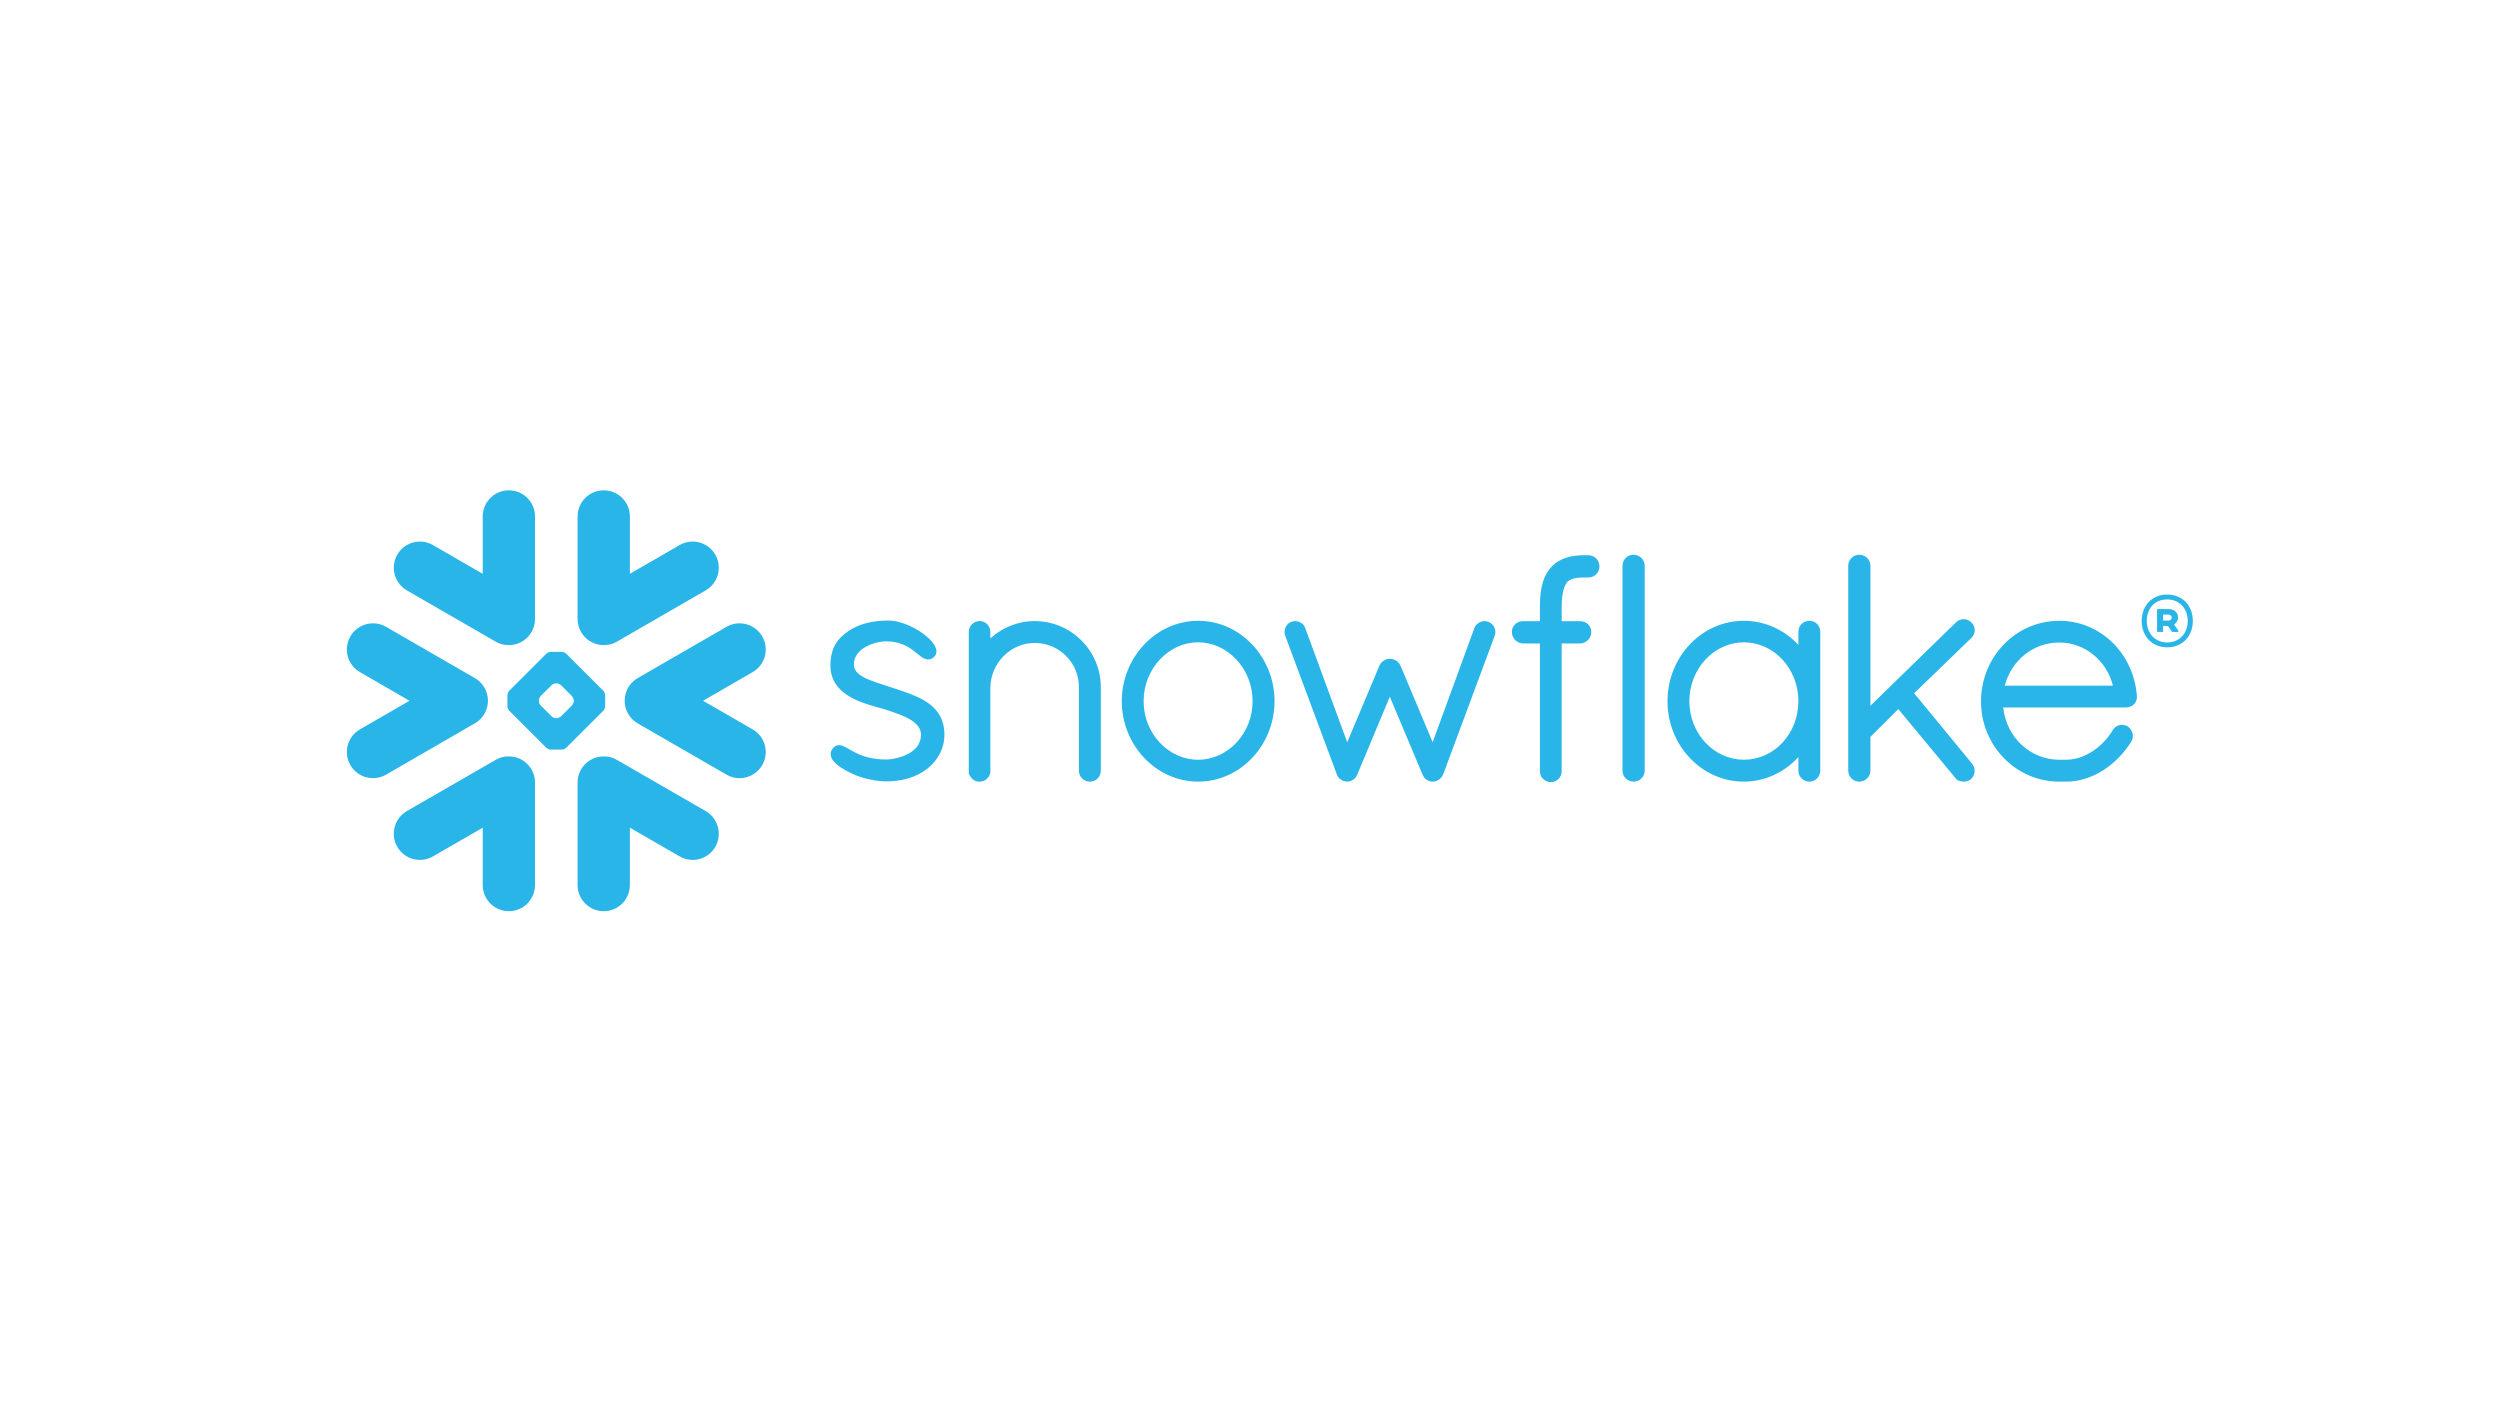 <?xml version="1.0" encoding="UTF-8"?><svg id="LOGO" xmlns="http://www.w3.org/2000/svg" viewBox="0 0 1250 703"><defs><style>.cls-1{fill:#29b5e8;fill-rule:evenodd;}</style></defs><g id="logo-sno-blue"><path id="Snowflake-Logo" class="cls-1" d="m744.376,311.007l-.026-.017s-.015-.009-.033-.009c-.626-.275-1.313-.417-1.973-.417-1.071.008-2.097.327-2.993.886-.912.578-1.683,1.421-2.126,2.475v.026l-20.888,57.166-16.097-38.316-.026-.018c-.452-1.071-1.263-1.898-2.182-2.474-.93-.578-2.001-.895-3.129-.895-1.095,0-2.116.342-3.018.903-.888.576-1.689,1.396-2.141,2.466l-.009.018-16.131,38.342-21-57.142h-.015c-.367-1.104-1.113-1.966-1.999-2.534-.903-.576-1.957-.895-3.044-.903-.694,0-1.396.142-2.058.417h-.032l-.026.026c-1.957.912-3.153,2.869-3.16,5.001,0,.67.133,1.338.392,1.999h-.008l25.831,69.359v.026c.201.517.485,1.028.904,1.53.299.36.744.661,1.204.912.085.083.218.2.417.325.218.135.494.227.779.277.46.151,1.071.375,1.89.375,1.043,0,2.014-.375,2.884-.936.812-.543,1.539-1.355,1.94-2.407l.067-.051,16.333-39.045,16.358,38.886h.017c.377,1.037,1.037,1.849,1.807,2.426.811.611,1.721.987,2.684,1.128h.685c.653,0,1.288-.124,1.822-.333.561-.218,1.013-.502,1.388-.786.879-.67,1.556-1.589,1.975-2.61v-.024l25.665-69.05c.251-.661.384-1.322.384-1.99-.008-2.116-1.255-4.131-3.312-5.01Zm-118.08,39.597c0-8.145-3.127-15.521-8.102-20.849-5.001-5.335-11.775-8.597-19.134-8.597-7.36,0-14.15,3.262-19.143,8.597-4.984,5.327-8.111,12.704-8.111,20.849,0,8.137,3.127,15.446,8.111,20.738,4.993,5.311,11.783,8.523,19.143,8.523,7.358,0,14.157-3.212,19.134-8.523,4.975-5.293,8.102-12.601,8.102-20.738Zm-.142-28.274c6.908,7.325,11.106,17.377,11.122,28.274-.017,10.897-4.215,20.939-11.122,28.266-6.856,7.318-16.432,11.942-27.078,11.942-10.563,0-20.155-4.624-27.037-11.942-6.891-7.327-11.156-17.369-11.156-28.266s4.264-20.949,11.156-28.274c6.882-7.31,16.474-11.934,27.037-11.934,10.646,0,20.221,4.624,27.078,11.934Zm-108.756-11.792c-8.564,0-16.382,3.337-22.219,8.663v-3.185c-.009-1.464-.552-2.828-1.506-3.83-.927-.987-2.3-1.648-3.805-1.648-1.556,0-2.961.628-3.938,1.639-.962.995-1.539,2.376-1.539,3.839v70.974l.225.225.009.033c.059.234.209.493.367.744.744,1.313,1.964,2.309,3.478,2.751l.218.068h1.18c.786,0,1.58-.168,2.333-.519.628-.301,1.213-.786,1.682-1.405l.017.008c.057-.057.076-.133.142-.192.024-.008.05-.033.067-.059.292-.375.535-.761.687-1.119.159-.428.259-.829.334-1.139l.05-.2v-42.617c.159-6.096,2.668-11.608,6.69-15.613,3.997-4.004,9.474-6.48,15.529-6.48,6.156,0,11.648,2.475,15.63,6.48,3.997,3.991,6.422,9.492,6.422,15.556v41.846c0,1.53.652,2.944,1.639,3.914,1.012.969,2.391,1.539,3.83,1.539,1.462,0,2.835-.57,3.838-1.539,1.021-.969,1.639-2.383,1.639-3.914v-41.846c0-18.063-14.752-32.949-32.999-32.975Zm539.08,32.305c-3.111-12.619-14.192-21.609-26.836-21.584-12.963,0-23.891,8.798-27.279,21.584h54.114Zm11.983,5.169v.543c0,1.514-.677,2.876-1.704,3.771-1.021.903-2.351,1.372-3.78,1.388h-61.373c1.564,14.977,13.521,26.034,27.796,26.15h3.622c4.724.017,9.324-1.614,13.372-4.316,4.054-2.675,7.559-6.413,10.026-10.528.51-.879,1.239-1.547,2.031-1.957.812-.443,1.683-.644,2.56-.644.969,0,1.931.251,2.776.761l.059.026.067.05c1.538,1.13,2.501,2.852,2.501,4.742,0,.962-.251,1.94-.779,2.826l-.015.033-.018.017c-3.43,5.453-8.104,10.428-13.655,14.033-5.562,3.613-12.01,5.904-18.925,5.904h-3.681c-10.77-.076-20.504-4.624-27.521-11.901-7-7.249-11.314-17.21-11.314-28.156,0-11.131,4.349-21.233,11.407-28.543,7.059-7.299,16.867-11.816,27.731-11.816,10.369,0,19.684,4.124,26.585,10.873,6.899,6.747,11.406,16.122,12.21,26.668l.024.076Zm-251.739-70.649c-1.496,0-2.869.628-3.855,1.615-.987.978-1.613,2.358-1.613,3.855v102.526c0,1.497.626,2.869,1.613,3.839.986.969,2.359,1.614,3.855,1.614,3.103,0,5.612-2.442,5.628-5.453v-102.526c-.017-3.018-2.525-5.47-5.628-5.47Zm-357.636,71.284c-4.416-2.082-9.426-3.62-14.425-5.278-4.6-1.555-9.267-2.876-12.595-4.615-1.672-.895-2.978-1.84-3.821-2.902-.862-1.062-1.279-2.141-1.305-3.613.009-2.016.594-3.638,1.58-5.076,1.497-2.149,4.006-3.821,6.749-4.901,2.71-1.086,5.645-1.597,7.744-1.597,6.205.009,10.127,2.075,13.138,4.215,1.488,1.08,2.743,2.175,3.93,3.077.611.469,1.18.895,1.84,1.213.626.31,1.363.561,2.165.561.51,0,1.021-.092,1.488-.293.493-.2.921-.484,1.331-.836.401-.375.744-.827.986-1.329.218-.519.318-1.054.318-1.58,0-.971-.31-1.881-.753-2.736-.827-1.505-2.099-2.943-3.72-4.381-2.409-2.141-5.586-4.181-9.007-5.721-3.43-1.538-7.109-2.584-10.613-2.584-8.121,0-14.903,1.84-19.828,5.228-2.568,1.772-4.825,3.712-6.422,6.389-1.623,2.684-2.525,5.996-2.643,10.303-.008.192-.008.384-.008.576-.017,4.181,1.329,7.628,3.445,10.328,3.212,4.065,7.978,6.498,12.654,8.22,4.667,1.722,9.332,2.752,12.276,3.738,4.146,1.381,8.555,2.876,11.765,4.859,1.598,1.012,2.894,2.099,3.773,3.295.853,1.229,1.337,2.5,1.355,4.106v.118c-.009,2.324-.694,4.148-1.824,5.712-1.706,2.324-4.541,4.03-7.552,5.11-3.002,1.052-6.121,1.497-8.128,1.497-7.083,0-11.824-1.707-15.261-3.421-1.724-.862-3.12-1.715-4.382-2.435-.628-.343-1.213-.661-1.831-.912-.603-.25-1.246-.41-1.973-.41-.443,0-.928.076-1.373.251-.451.194-.86.461-1.204.786-.476.461-.894.978-1.187,1.573-.284.594-.426,1.22-.426,1.874,0,1.071.401,2.049.971,2.935.894,1.279,2.208,2.426,3.846,3.57,1.689,1.13,3.705,2.241,6.029,3.337,5.152,2.433,11.759,3.705,16.776,3.788h.017c7.803,0,14.543-1.798,20.221-5.979v-.009h.008c5.553-4.181,9.007-10.395,9.007-17.41,0-3.856-.903-7.125-2.483-9.802-2.383-4.056-6.256-6.731-10.646-8.839Zm440.108,1.957c0-8.22-3.103-15.588-8.062-20.906-4.952-5.302-11.75-8.521-19.185-8.538-7.375,0-14.148,3.236-19.151,8.538-4.966,5.318-8.11,12.686-8.11,20.906,0,8.213,3.144,15.53,8.11,20.806,4.977,5.278,11.775,8.455,19.151,8.455,7.452,0,14.251-3.177,19.202-8.438,4.942-5.293,8.045-12.603,8.045-20.823Zm9.299-38.685c1.012.978,1.639,2.392,1.639,3.921v69.519c0,1.497-.643,2.869-1.604,3.839-.989.969-2.352,1.614-3.856,1.614s-2.885-.644-3.856-1.614c-.986-.971-1.621-2.342-1.621-3.839v-6.782c-6.884,7.435-16.55,12.235-27.247,12.235-10.644,0-20.229-4.574-27.094-11.901-6.89-7.292-11.104-17.336-11.104-28.307s4.215-21.024,11.104-28.324c6.865-7.318,16.45-11.884,27.094-11.884,10.69,0,20.363,4.659,27.247,12.06v-6.616c0-1.529.628-2.943,1.639-3.921,1.012-.962,2.374-1.523,3.838-1.523,1.447,0,2.826.561,3.821,1.523Zm77.213,7.05c1.087-1.08,1.68-2.51,1.68-3.93,0-1.397-.593-2.795-1.689-3.806h.009c-.009-.033-.035-.033-.035-.033-.008-.024-.024-.033-.024-.033h-.017c-1.054-1.037-2.409-1.606-3.806-1.606-1.412,0-2.792.587-3.845,1.639l-42.759,41.672v-70.038c0-3.018-2.525-5.47-5.628-5.47-1.496,0-2.867.628-3.845,1.615-.971.978-1.623,2.358-1.623,3.855v102.526c0,1.497.652,2.869,1.623,3.839.978.969,2.35,1.614,3.845,1.614,3.103,0,5.628-2.442,5.628-5.453v-16.917l13.924-13.908,28.384,34.245c.534.786,1.263,1.329,1.981,1.614.82.31,1.615.419,2.324.419.978,0,2.359-.209,3.572-1.163l.067-.041.074-.076c1.137-1.121,1.781-2.61,1.781-4.131,0-1.279-.475-2.584-1.353-3.629v-.017l-28.894-35.124,28.6-27.663h.026Zm-191.546-41.362h-1.222c-.159,0-.318.017-.484.024-.151-.008-.31-.024-.469-.024-3.153,0-6.214.358-9.075,1.313-2.817.936-5.418,2.483-7.434,4.835l-.008-.009-.008.009v.008c-2.082,2.317-3.455,5.084-4.29,8.229-.836,3.16-1.181,6.723-1.213,10.77v7.838h-8.639c-3.002.017-5.385,2.417-5.385,5.318-.017,1.564.593,3.002,1.58,4.039.995,1.021,2.358,1.689,3.871,1.772h8.573v63.765l-.009.15c0,1.497.628,2.876,1.639,3.864,1.003.971,2.409,1.547,3.939,1.547,2.909-.017,5.3-2.391,5.309-5.411v-63.915h9.291c1.497-.083,2.876-.711,3.865-1.722,1.01-1.012,1.63-2.433,1.63-3.973v-.209c-.035-2.869-2.435-5.226-5.436-5.226h-9.35v-7.804c.059-3.452.419-6.037.936-7.918.502-1.89,1.189-3.079,1.807-3.814.602-.653,1.388-1.196,2.668-1.632,1.288-.417,3.07-.685,5.479-.685h.284c.142,0,.292-.026.425-.026.169,0,.327.026.502.026h1.222c3.085,0,5.569-2.492,5.569-5.569s-2.485-5.569-5.569-5.569Zm-550.787,76.617c.443-1.397.628-2.835.594-4.257-.051-1.028-.184-2.057-.476-3.085-.879-3.195-2.961-6.047-6.081-7.845l-44.373-25.623c-6.264-3.605-14.249-1.462-17.845,4.792-3.629,6.247-1.488,14.224,4.776,17.838l24.796,14.342-24.796,14.299c-6.264,3.622-8.397,11.599-4.776,17.871,3.596,6.238,11.582,8.372,17.845,4.766l44.373-25.639c2.994-1.722,5.027-4.425,5.963-7.46Zm12.042,24.009c-2.55-.218-5.2.318-7.584,1.706l-44.406,25.606c-6.247,3.613-8.381,11.632-4.776,17.888,3.622,6.239,11.6,8.388,17.838,4.759l24.879-14.351v28.676c0,7.225,5.845,13.079,13.079,13.079,7.2,0,13.062-5.854,13.062-13.079v-51.264c0-6.882-5.335-12.536-12.093-13.02Zm45.476-55.713c2.542.209,5.185-.334,7.569-1.706l44.397-25.63c6.256-3.614,8.379-11.6,4.783-17.871-3.604-6.247-11.59-8.388-17.838-4.776l-24.861,14.367v-28.685c0-7.207-5.846-13.061-13.079-13.061-7.234,0-13.064,5.854-13.064,13.061v51.264c0,6.874,5.32,12.536,12.093,13.037Zm-97.466-27.336l44.406,25.63c2.383,1.372,5.034,1.914,7.584,1.706,6.758-.501,12.093-6.162,12.093-13.037v-51.264c0-7.207-5.863-13.061-13.062-13.061-7.234,0-13.079,5.854-13.079,13.061v28.685l-24.879-14.367c-6.238-3.613-14.216-1.471-17.838,4.776-3.605,6.271-1.471,14.257,4.776,17.871Zm83.449,55.093c0-.744-.451-1.781-.977-2.333l-5.344-5.318c-.526-.526-1.564-.962-2.309-.962h-.209c-.744,0-1.78.436-2.299.962l-5.344,5.318c-.535.552-.945,1.589-.945,2.333v.209c0,.736.41,1.765.945,2.3l5.344,5.335c.526.526,1.555.962,2.299.962h.209c.746,0,1.783-.436,2.309-.962l5.344-5.335c.526-.535.977-1.564.977-2.3v-.209Zm14.753,5.117l-18.456,18.432c-.528.543-1.547.986-2.317.986h-5.427c-.746,0-1.781-.443-2.317-.986l-18.447-18.432c-.528-.519-.954-1.564-.954-2.299v-5.436c0-.753.426-1.798.954-2.324l18.447-18.432c.535-.543,1.571-.969,2.317-.969h5.427c.753,0,1.789.426,2.317.969l18.456,18.432c.526.526.953,1.571.953,2.324v5.436c0,.735-.426,1.78-.953,2.299Zm51.229,50.151l-44.397-25.606c-2.383-1.388-5.027-1.924-7.569-1.706-6.773.484-12.093,6.138-12.093,13.02v51.264c0,7.225,5.83,13.079,13.064,13.079,7.233,0,13.079-5.854,13.079-13.079v-28.676l24.861,14.351c6.247,3.629,14.234,1.48,17.838-4.759,3.596-6.256,1.473-14.275-4.783-17.888Zm23.474-69.501l-24.796,14.342,24.796,14.299c6.264,3.622,8.405,11.599,4.783,17.871-3.613,6.238-11.606,8.372-17.845,4.766l-44.406-25.639c-2.961-1.722-5.017-4.425-5.929-7.46-.434-1.397-.635-2.835-.585-4.257.026-1.028.175-2.057.46-3.085.888-3.195,2.97-6.046,6.055-7.845l44.406-25.623c6.239-3.605,14.233-1.462,17.845,4.792,3.622,6.247,1.48,14.224-4.783,17.838Zm720.093-25.577c0,7.189-4.811,13.189-12.849,13.189-7.981,0-12.736-6.057-12.736-13.189,0-7.189,4.755-13.189,12.736-13.189,8.038,0,12.849,6,12.849,13.189Zm-2.547,0c0-6.113-4.075-10.755-10.302-10.755-6.113,0-10.189,4.415-10.189,10.755,0,6.057,4.075,10.755,10.189,10.755,6.226,0,10.302-4.641,10.302-10.755Zm-15.339-5.943h5.491c3,0,4.981,1.641,4.981,4.189,0,1.585-.792,2.774-1.981,3.509l2.151,3.113v.623h-3.113l-2.094-3h-2.434v3h-3v-11.434Zm5.434,2.774h-2.434v3h2.434c1.132,0,1.868-.509,1.868-1.472,0-1.019-.679-1.528-1.868-1.528Z"/></g></svg>